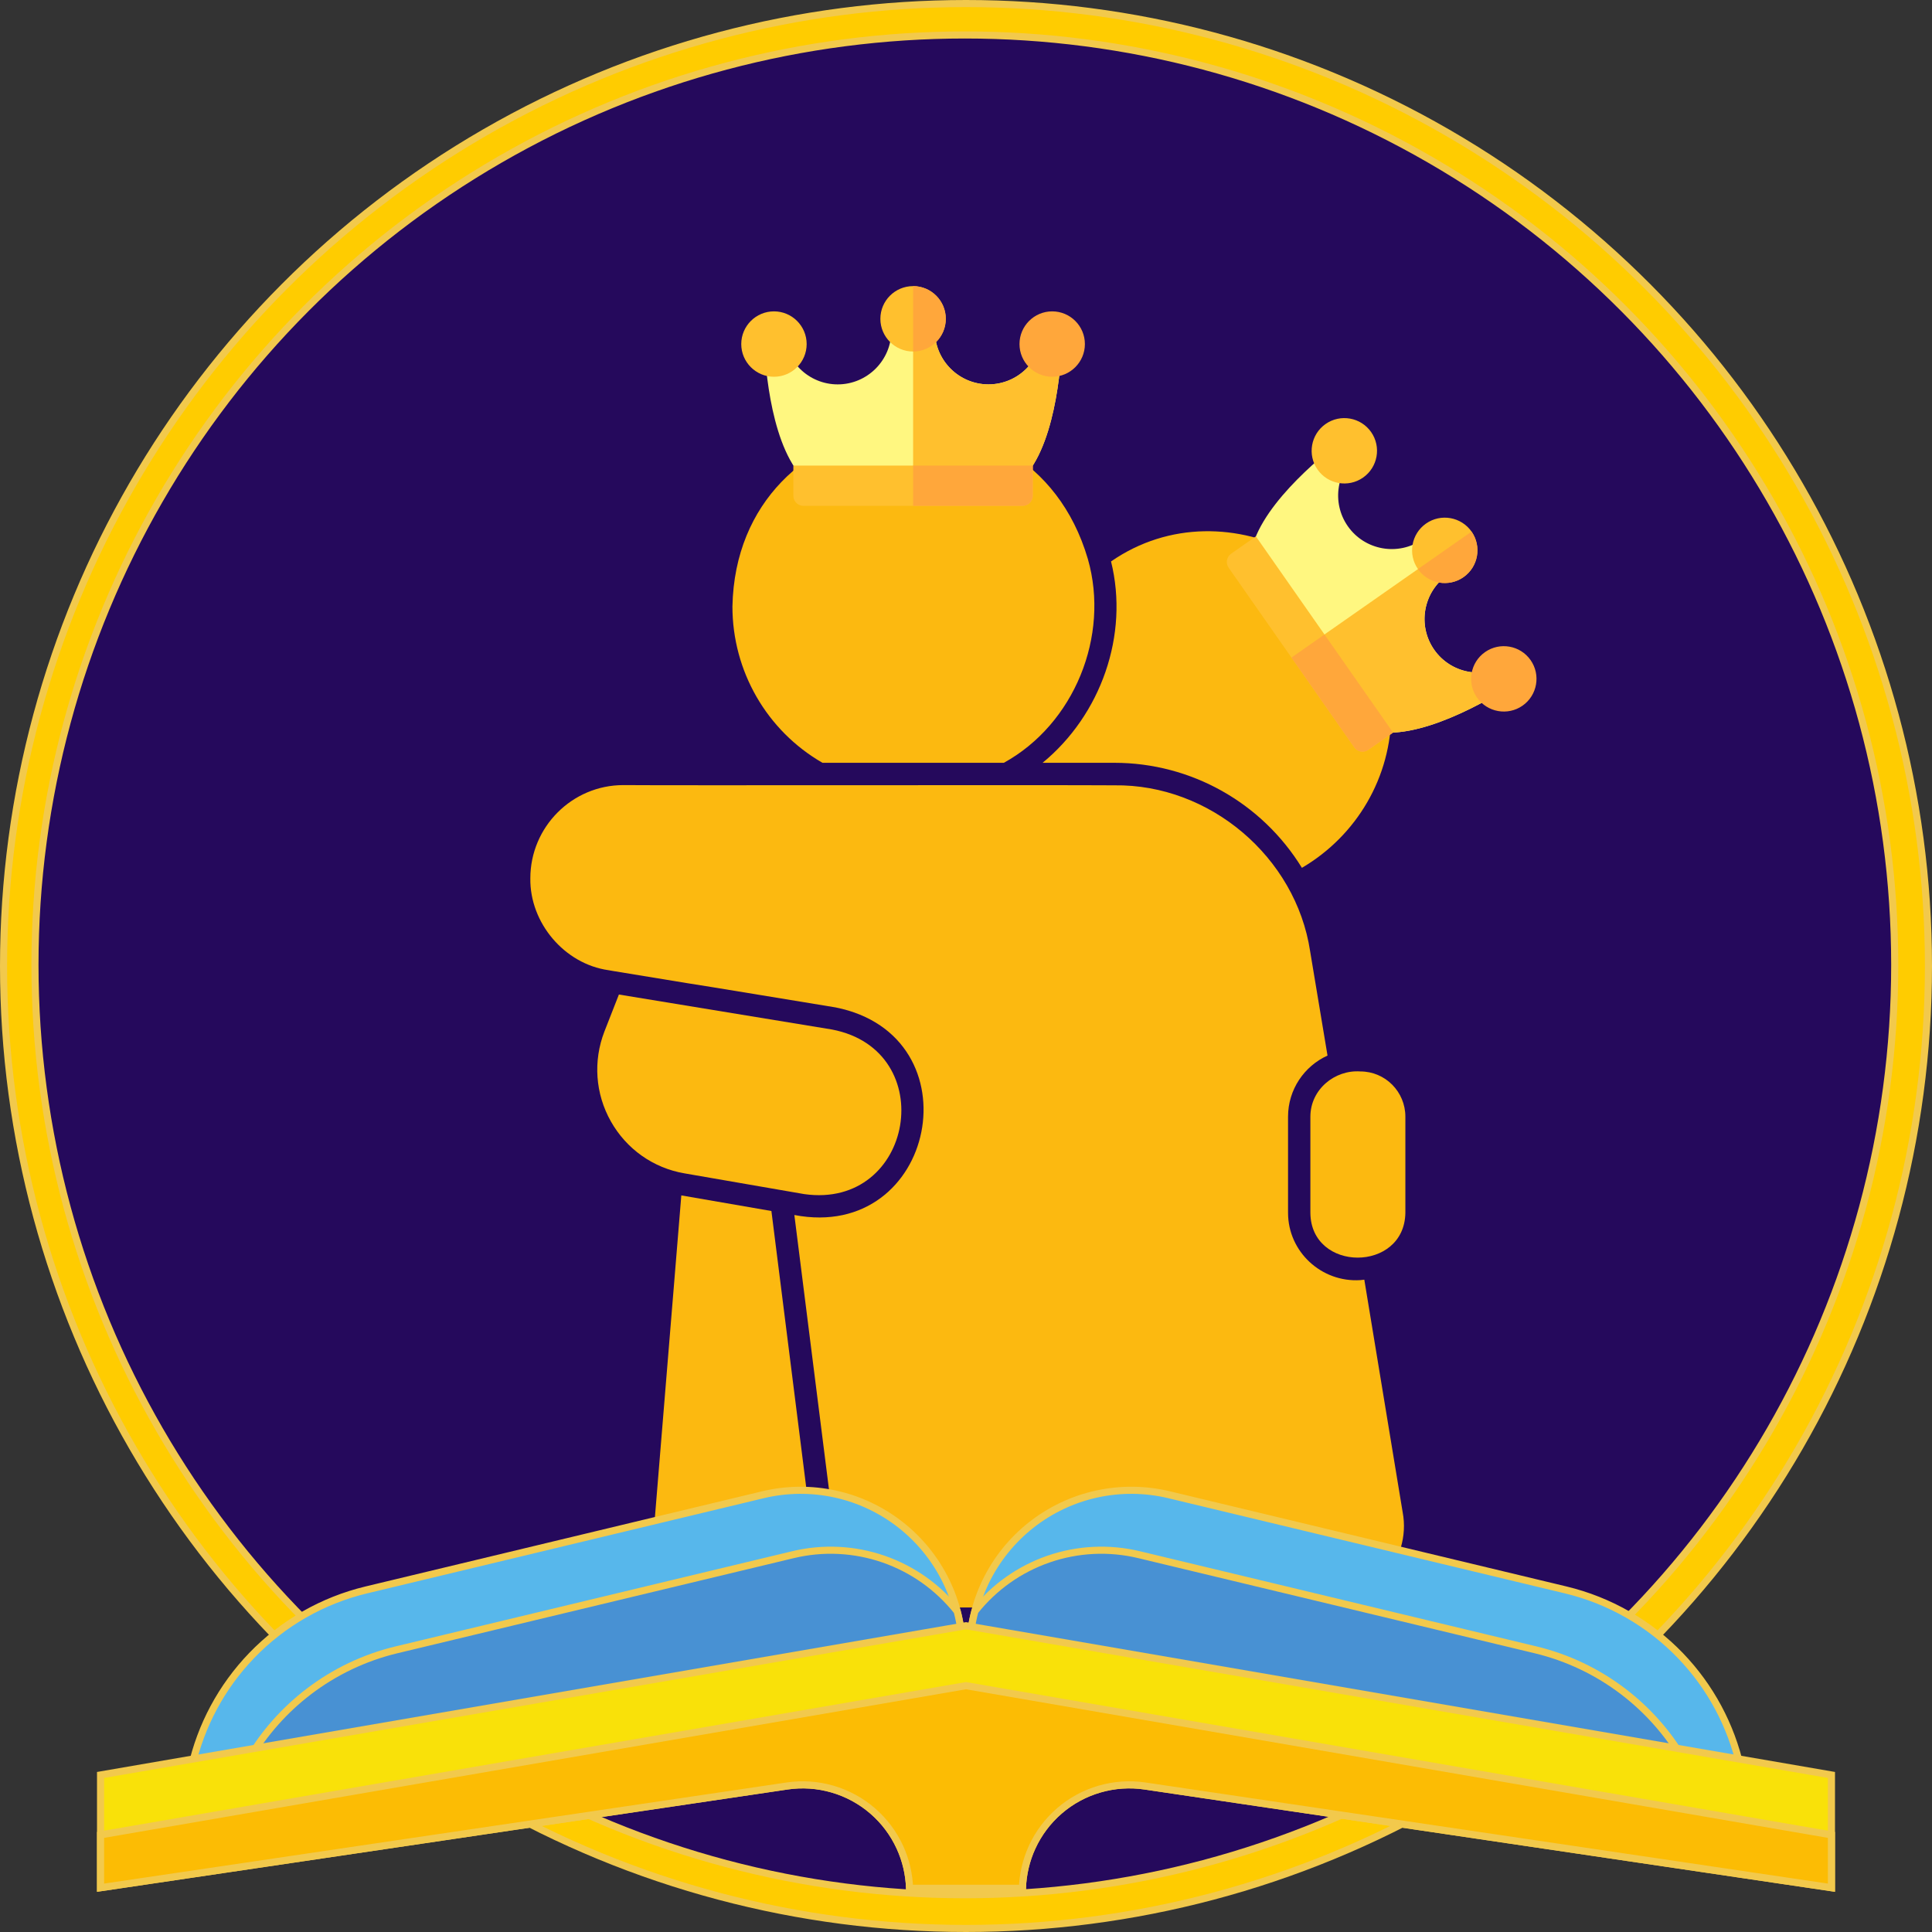 <?xml version="1.0" encoding="utf-8"?>
<svg xmlns="http://www.w3.org/2000/svg" width="272" height="272" viewBox="0 0 272 272" fill="none">
<rect x="0" y="0" width="272" height="272" fill="#333333" stroke="none"/>
<circle cx="136" cy="136" r="135.5" fill="#FFCC00" stroke="#F2C94C"/>
<circle cx="135.837" cy="135.837" r="130.915" fill="#25095C" stroke="#F2C94C"/>
<g clip-path="url(#clip0_1279_10393)">
<path d="M197.858 157.217V170.747C197.732 179.161 184.547 179.161 184.484 170.747V157.217C184.484 153.387 187.906 150.593 191.516 150.844C195.033 150.844 197.858 153.701 197.858 157.217Z" fill="#FCB910"/>
<path d="M115.636 226.312H103.675C100.41 226.312 97.397 224.993 95.199 222.576C92.97 220.19 91.903 217.082 92.185 213.817L95.921 168.297L108.604 170.494L115.636 226.312Z" fill="#FCB910"/>
<path d="M113.221 168.113L96.362 165.193C91.967 164.44 88.2 161.771 86.003 157.878C83.805 153.986 83.491 149.371 85.092 145.227L87.133 140.016C93.506 141.052 111.023 143.94 117.145 144.944C132.465 147.895 128.666 170.31 113.221 168.113Z" fill="#FCB910"/>
<path d="M186.112 226.31H118.805L111.835 171.058C131.801 174.888 137.609 145.817 117.643 141.831C117.612 141.831 96.923 138.409 96.704 138.409L86.375 136.713L85.653 136.588C79.469 135.709 74.571 129.932 74.665 123.654C74.665 116.433 80.536 110.531 87.757 110.531C94.318 110.594 148.911 110.5 156.885 110.563C170.321 110.374 182.439 120.671 184.448 133.919L186.897 148.611C183.632 150.087 181.34 153.383 181.34 157.213V170.744C181.34 176.238 186.049 180.57 191.512 180.225C191.7 180.225 191.888 180.162 192.077 180.162L197.477 212.905C198.764 219.686 193.019 226.467 186.112 226.31Z" fill="#FCB910"/>
<path d="M195.881 100.298C195.881 109.37 191.046 117.627 183.292 122.179C177.672 113.043 167.721 107.393 156.89 107.393H146.781C154.975 100.674 158.993 89.404 156.419 79.044C172.775 67.711 196.257 80.457 195.881 100.298Z" fill="#FCB910"/>
<g clip-path="url(#clip1_1279_10393)">
<path d="M194.487 102.544L176.807 77.259C176.536 76.872 176.475 76.378 176.642 75.937C179.202 69.18 188.433 62.344 189.817 61.348C189.871 61.308 189.926 61.269 189.981 61.231C190.625 60.78 191.512 60.936 191.963 61.58L191.965 61.582C192.415 62.225 192.26 63.111 191.618 63.563C191.611 63.569 191.542 63.617 191.422 63.705C188.171 66.131 187.413 70.734 189.753 74.081C192.139 77.493 196.856 78.328 200.268 75.942C200.913 75.491 201.801 75.648 202.252 76.293L204.127 78.975C204.578 79.62 204.421 80.509 203.776 80.96C200.364 83.346 199.53 88.063 201.915 91.475C204.258 94.825 208.847 95.691 212.243 93.463C212.361 93.383 212.427 93.338 212.434 93.333C213.079 92.885 213.964 93.044 214.414 93.687L214.416 93.689C214.865 94.334 214.707 95.221 214.063 95.671C214.008 95.71 213.952 95.748 213.896 95.785C212.486 96.742 202.896 103.067 195.671 103.152C195.2 103.157 194.757 102.93 194.487 102.544Z" fill="#FFF780"/>
<path d="M214.413 93.687C214.413 93.686 214.412 93.686 214.412 93.685C213.962 93.042 213.077 92.883 212.432 93.331C212.424 93.336 212.359 93.381 212.24 93.461C208.845 95.688 204.255 94.823 201.913 91.473C199.527 88.061 200.362 83.344 203.774 80.958C204.419 80.507 204.576 79.618 204.125 78.974L203.188 77.633L185.645 89.899L194.485 102.542C194.755 102.928 195.198 103.155 195.669 103.15C202.894 103.065 212.484 96.74 213.894 95.783C213.95 95.746 214.006 95.708 214.061 95.669C214.705 95.219 214.862 94.332 214.413 93.687Z" fill="#FFC02E"/>
<path d="M207.177 74.843C205.723 72.763 202.847 72.254 200.766 73.709C198.686 75.163 198.177 78.039 199.632 80.119C201.086 82.2 203.962 82.709 206.043 81.254C208.123 79.8 208.632 76.924 207.177 74.843Z" fill="#FFC02E"/>
<path d="M207.172 74.844L199.626 80.12C201.081 82.2 203.957 82.709 206.037 81.254C208.117 79.8 208.626 76.924 207.172 74.844Z" fill="#FFA73B"/>
<path d="M193.037 60.828C191.582 58.747 188.706 58.238 186.626 59.693C184.545 61.148 184.036 64.024 185.491 66.104C186.945 68.184 189.821 68.693 191.902 67.238C193.982 65.784 194.491 62.908 193.037 60.828Z" fill="#FFC02E"/>
<path d="M215.49 92.937C214.035 90.856 211.159 90.348 209.079 91.802C206.999 93.257 206.489 96.132 207.944 98.213C209.399 100.293 212.275 100.802 214.355 99.348C216.435 97.893 216.944 95.017 215.49 92.937Z" fill="#FFA73B"/>
<path d="M190.659 105.22L172.979 79.935C172.528 79.29 172.685 78.401 173.33 77.951L176.812 75.516L196.126 103.136L192.644 105.571C191.999 106.022 191.11 105.865 190.659 105.22Z" fill="#FFC02E"/>
<path d="M181.819 92.579L190.659 105.222C191.11 105.867 191.998 106.024 192.643 105.573L196.125 103.138L186.469 89.328L181.819 92.579Z" fill="#FFA73B"/>
</g>
<path d="M141.323 107.396H115.8C107.952 102.876 103.117 94.494 103.117 85.39C103.714 55.754 144.839 50.323 153.158 78.703C156.266 89.534 151.243 101.934 141.323 107.396Z" fill="#FCB910"/>
<g clip-path="url(#clip2_1279_10393)">
<path d="M143.978 66.547H113.125C112.654 66.547 112.213 66.314 111.948 65.924C107.877 59.955 107.565 48.472 107.541 46.767C107.54 46.7 107.539 46.633 107.539 46.566C107.539 45.78 108.175 45.142 108.961 45.141H108.964C109.749 45.141 110.386 45.775 110.389 46.56C110.389 46.569 110.389 46.654 110.393 46.803C110.518 50.857 113.856 54.116 117.94 54.116C122.103 54.116 125.49 50.729 125.49 46.566C125.49 45.779 126.128 45.141 126.915 45.141H130.188C130.975 45.141 131.613 45.779 131.613 46.566C131.613 50.729 135 54.116 139.164 54.116C143.252 54.116 146.591 50.851 146.711 46.792C146.714 46.649 146.714 46.569 146.714 46.56C146.717 45.775 147.354 45.141 148.139 45.141H148.142C148.928 45.142 149.564 45.78 149.564 46.566C149.564 46.633 149.563 46.7 149.562 46.767C149.538 48.472 149.226 59.955 145.156 65.925C144.89 66.314 144.449 66.547 143.978 66.547Z" fill="#FFF780"/>
<path d="M148.144 45.141C148.144 45.141 148.143 45.141 148.142 45.141C147.357 45.141 146.72 45.775 146.717 46.56C146.717 46.569 146.717 46.649 146.714 46.792C146.594 50.851 143.254 54.116 139.166 54.116C135.003 54.116 131.616 50.729 131.616 46.566C131.616 45.779 130.978 45.141 130.191 45.141H128.555V66.546H143.981C144.452 66.546 144.893 66.314 145.158 65.924C149.229 59.955 149.541 48.471 149.565 46.767C149.566 46.7 149.567 46.633 149.567 46.566C149.567 45.78 148.93 45.142 148.144 45.141Z" fill="#FFC02E"/>
<path d="M128.549 40.281C126.011 40.281 123.945 42.346 123.945 44.885C123.945 47.423 126.011 49.489 128.549 49.489C131.088 49.489 133.153 47.423 133.153 44.885C133.153 42.346 131.088 40.281 128.549 40.281Z" fill="#FFC02E"/>
<path d="M128.555 40.281V49.489C131.093 49.489 133.158 47.423 133.158 44.885C133.158 42.346 131.093 40.282 128.555 40.281Z" fill="#FFA73B"/>
<path d="M108.963 43.836C106.425 43.836 104.359 45.901 104.359 48.44C104.359 50.978 106.425 53.044 108.963 53.044C111.502 53.044 113.567 50.978 113.567 48.44C113.567 45.901 111.502 43.836 108.963 43.836Z" fill="#FFC02E"/>
<path d="M148.135 43.836C145.596 43.836 143.531 45.901 143.531 48.44C143.531 50.978 145.596 53.043 148.135 53.043C150.673 53.043 152.738 50.978 152.738 48.44C152.738 45.901 150.673 43.836 148.135 43.836Z" fill="#FFA73B"/>
<path d="M143.973 71.221H113.12C112.333 71.221 111.695 70.583 111.695 69.796V65.547H145.398V69.796C145.398 70.583 144.76 71.221 143.973 71.221Z" fill="#FFC02E"/>
<path d="M128.555 71.221H143.981C144.768 71.221 145.406 70.583 145.406 69.796V65.547H128.555V71.221Z" fill="#FFA73B"/>
</g>
</g>
<path d="M164.6 210.443L164.6 210.443L220.435 223.841C226.588 225.319 232.189 228.526 236.577 233.085C240.799 237.471 243.727 242.932 245.049 248.865L136.504 232.166C136.566 228.869 137.343 225.622 138.783 222.652C140.286 219.553 142.472 216.835 145.177 214.703C147.882 212.57 151.035 211.079 154.399 210.341C157.764 209.603 161.251 209.638 164.6 210.443Z" fill="#57B7EB" stroke="#F2C94C"/>
<path d="M107.4 210.443L107.4 210.443C110.749 209.638 114.236 209.603 117.601 210.341C120.965 211.079 124.118 212.57 126.823 214.703C129.528 216.835 131.714 219.553 133.217 222.652C134.657 225.622 135.434 228.869 135.496 232.166L26.951 248.865C28.273 242.932 31.201 237.471 35.423 233.085C39.811 228.526 45.412 225.319 51.565 223.841L107.4 210.443Z" fill="#57B7EB" stroke="#F2C94C"/>
<path d="M160.381 218.883L160.382 218.883L216.216 232.282C220.692 233.363 224.893 235.364 228.551 238.159C231.938 240.746 234.791 243.96 236.956 247.623L136.505 232.169C136.543 230.373 136.793 228.587 137.25 226.848C139.934 223.467 143.525 220.92 147.604 219.505C151.716 218.079 156.15 217.863 160.381 218.883Z" fill="#4891D3" stroke="#F2C94C"/>
<path d="M111.624 218.883L111.624 218.883C115.855 217.863 120.29 218.079 124.401 219.505C128.481 220.92 132.072 223.467 134.756 226.848C135.212 228.587 135.462 230.373 135.5 232.169L35.049 247.623C37.215 243.96 40.068 240.746 43.454 238.159C47.113 235.364 51.314 233.363 55.789 232.282L111.624 218.883Z" fill="#4891D3" stroke="#F2C94C"/>
<path d="M257.844 265.764L161.204 251.446C159.063 251.129 156.879 251.277 154.801 251.88C152.722 252.483 150.798 253.527 149.159 254.941C147.521 256.355 146.206 258.105 145.305 260.073C144.473 261.889 144.012 263.851 143.946 265.844H128.054C127.988 263.851 127.527 261.889 126.695 260.073C125.794 258.105 124.479 256.355 122.841 254.941C121.202 253.527 119.278 252.483 117.199 251.88C115.121 251.277 112.937 251.129 110.796 251.446L14.156 265.764V249.89L136 228.882L257.844 249.89V265.764Z" fill="#F9E109" stroke="#F2C94C"/>
<path d="M257.844 265.764L161.204 251.446C159.063 251.129 156.879 251.277 154.801 251.88C152.722 252.483 150.798 253.527 149.159 254.941C147.521 256.355 146.206 258.105 145.305 260.073C144.473 261.889 144.012 263.851 143.946 265.844H128.054C127.988 263.851 127.527 261.889 126.695 260.073C125.794 258.105 124.479 256.355 122.841 254.941C121.202 253.527 119.278 252.483 117.199 251.88C115.121 251.277 112.937 251.129 110.796 251.446L14.156 265.764V258.327L136 237.32L257.844 258.327V265.764Z" fill="#FCBC04" stroke="#F2C94C"/>
<defs>
<clipPath id="clip0_1279_10393">
<rect width="200.918" height="200.918" fill="white" transform="translate(35.805 40.023)"/>
</clipPath>
<clipPath id="clip1_1279_10393">
<rect width="48.383" height="48.383" fill="white" transform="translate(200.438 50.039) rotate(55.037)"/>
</clipPath>
<clipPath id="clip2_1279_10393">
<rect width="48.383" height="48.383" fill="white" transform="translate(104.359 31.586)"/>
</clipPath>
</defs>
</svg>